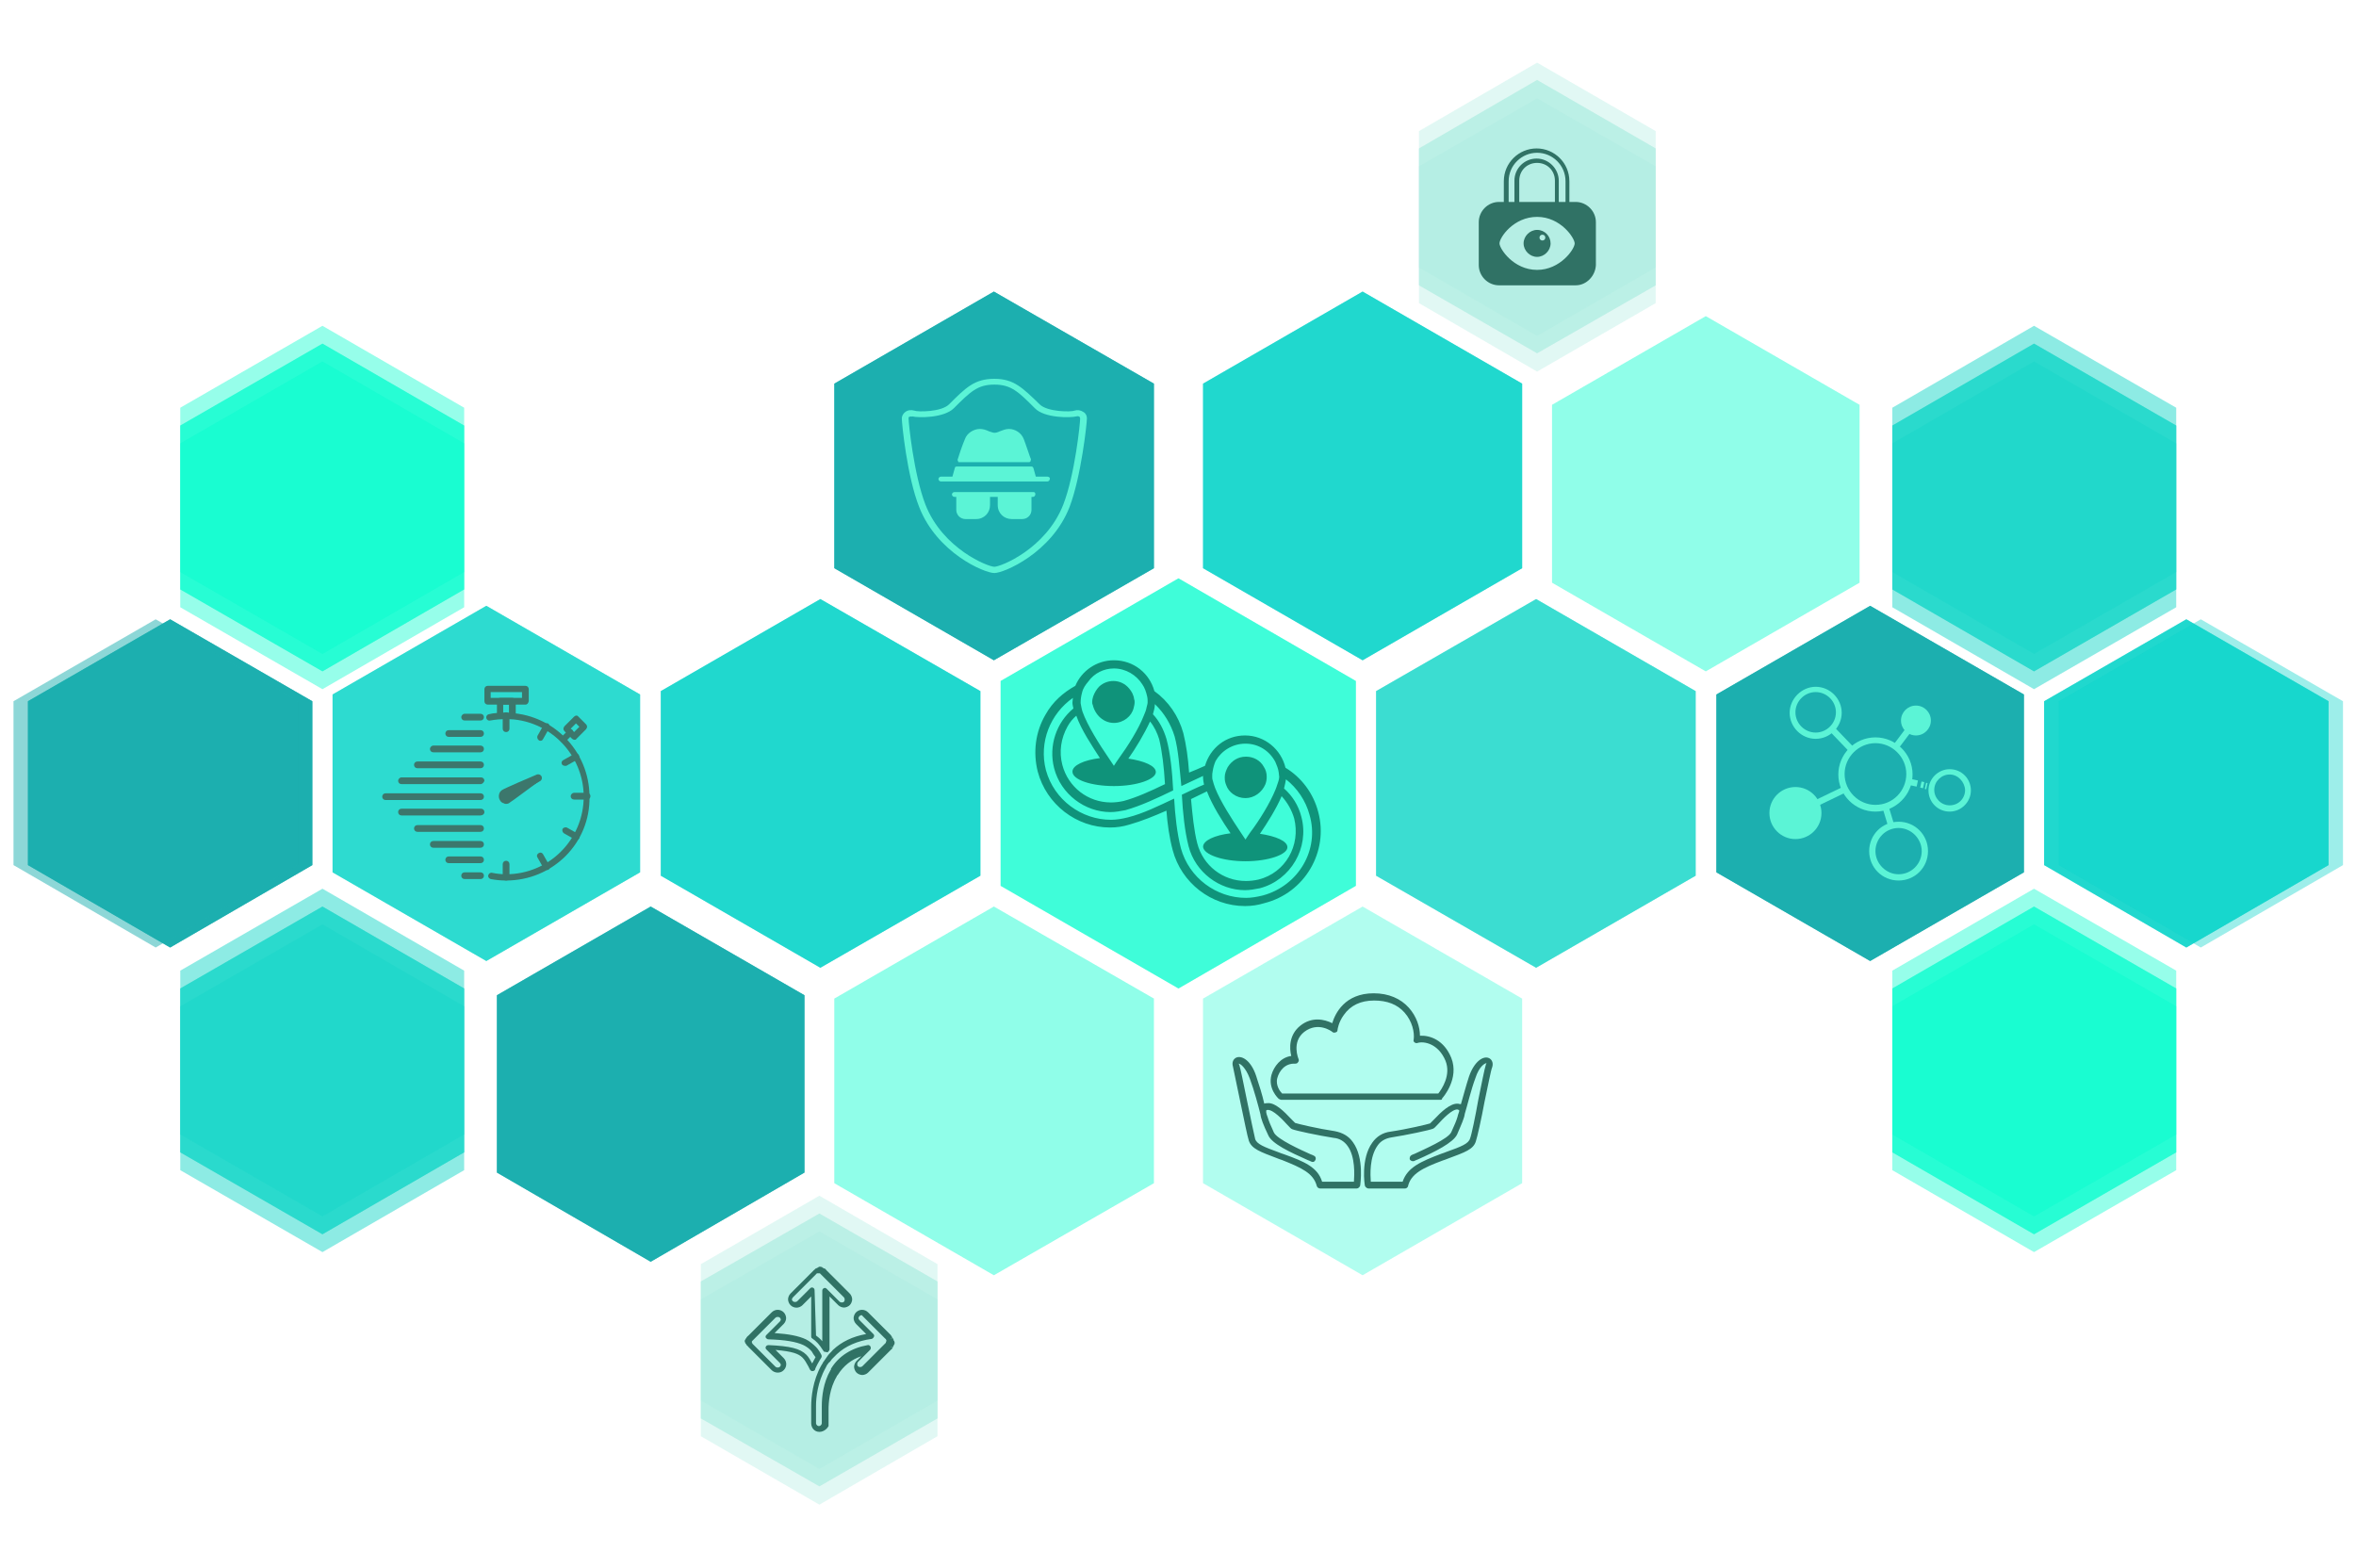 <?xml version="1.0" encoding="utf-8"?>
<!-- Generator: Adobe Illustrator 24.3.0, SVG Export Plug-In . SVG Version: 6.00 Build 0)  -->
<svg version="1.1" xmlns="http://www.w3.org/2000/svg" xmlns:xlink="http://www.w3.org/1999/xlink" x="0px" y="0px"
	 viewBox="0 0 488.8 325.4" style="enable-background:new 0 0 488.8 325.4;" xml:space="preserve">
<style type="text/css">
	.st0{opacity:0.8;fill:#0BD3C9;}
	.st1{opacity:0.7;fill:#19D8CA;}
	.st2{opacity:0.6;fill:#06FCCD;}
	.st3{fill:#1CAFAF;}
	.st4{opacity:0.3;fill:#06FCCD;}
	.st5{opacity:0.5;fill:#ABEDE0;}
	.st6{opacity:0.2;fill:#06FCCD;}
	.st7{opacity:0.8;fill:#19D8CA;}
	.st8{opacity:0.7;}
	.st9{opacity:0.5;}
	.st10{fill:#3C776C;}
	.st11{fill:#5BF4D6;}
	.st12{fill:#307265;}
	.st13{fill:#0F937A;}
</style>
<g id="Layer_1">
	<g>
		<polygon class="st0" points="483.1,179.5 483.1,145.5 453.6,128.5 424.1,145.5 424.1,179.5 453.6,196.6 		"/>
		<polygon class="st1" points="451.5,122.3 451.5,88.3 422,71.3 392.6,88.3 392.6,122.3 422,139.3 		"/>
		<polygon class="st2" points="451.5,239.1 451.5,205.1 422,188.1 392.6,205.1 392.6,239.1 422,256.1 		"/>
		<polygon class="st3" points="419.9,181 419.9,144.1 388,125.7 356.1,144.1 356.1,181 388,199.4 		"/>
		<polygon class="st4" points="385.8,120.9 385.8,84 353.9,65.6 322,84 322,120.9 353.9,139.3 		"/>
		<polygon class="st5" points="343.5,59.2 343.5,30.8 318.9,16.6 294.4,30.8 294.4,59.2 318.9,73.3 		"/>
		<polygon class="st1" points="351.8,181.7 351.8,143.4 318.7,124.3 285.5,143.4 285.5,181.7 318.7,200.8 		"/>
		<polygon class="st0" points="315.8,117.9 315.8,79.6 282.7,60.5 249.6,79.6 249.6,117.9 282.7,137 		"/>
		<polygon class="st6" points="315.8,245.5 315.8,207.2 282.7,188.1 249.6,207.2 249.6,245.5 282.7,264.6 		"/>
		<polygon class="st2" points="281.3,183.8 281.3,141.3 244.5,120 207.6,141.3 207.6,183.8 244.5,205.1 		"/>
		<polygon class="st3" points="239.4,117.9 239.4,79.6 206.2,60.5 173.1,79.6 173.1,117.9 206.2,137 		"/>
		<polygon class="st4" points="239.4,245.5 239.4,207.2 206.2,188.1 173.1,207.2 173.1,245.5 206.2,264.6 		"/>
		<polygon class="st0" points="203.4,181.7 203.4,143.4 170.2,124.3 137.1,143.4 137.1,181.7 170.2,200.8 		"/>
		<polygon class="st5" points="194.5,294.3 194.5,265.9 170,251.8 145.4,265.9 145.4,294.3 170,308.4 		"/>
		<polygon class="st3" points="166.9,243.3 166.9,206.5 135,188.1 103.1,206.5 103.1,243.3 135,261.8 		"/>
		<polygon class="st7" points="132.8,181 132.8,144.1 100.9,125.7 69,144.1 69,181 100.9,199.4 		"/>
		<polygon class="st2" points="96.3,122.3 96.3,88.3 66.9,71.3 37.4,88.3 37.4,122.3 66.9,139.3 		"/>
		<polygon class="st1" points="96.3,239.1 96.3,205.1 66.9,188.1 37.4,205.1 37.4,239.1 66.9,256.1 		"/>
		<polygon class="st3" points="64.8,179.5 64.8,145.5 35.3,128.5 5.8,145.5 5.8,179.5 35.3,196.6 		"/>
	</g>
	<g class="st8">
		<polygon class="st0" points="483.1,179.5 483.1,145.5 453.6,128.5 424.1,145.5 424.1,179.5 453.6,196.6 		"/>
		<polygon class="st1" points="451.5,122.3 451.5,88.3 422,71.3 392.6,88.3 392.6,122.3 422,139.3 		"/>
		<polygon class="st2" points="451.5,239.1 451.5,205.1 422,188.1 392.6,205.1 392.6,239.1 422,256.1 		"/>
		<polygon class="st3" points="419.9,181 419.9,144.1 388,125.7 356.1,144.1 356.1,181 388,199.4 		"/>
		<polygon class="st4" points="385.8,120.9 385.8,84 353.9,65.6 322,84 322,120.9 353.9,139.3 		"/>
		<polygon class="st5" points="343.5,59.2 343.5,30.8 318.9,16.6 294.4,30.8 294.4,59.2 318.9,73.3 		"/>
		<polygon class="st1" points="351.8,181.7 351.8,143.4 318.7,124.3 285.5,143.4 285.5,181.7 318.7,200.8 		"/>
		<polygon class="st0" points="315.8,117.9 315.8,79.6 282.7,60.5 249.6,79.6 249.6,117.9 282.7,137 		"/>
		<polygon class="st6" points="315.8,245.5 315.8,207.2 282.7,188.1 249.6,207.2 249.6,245.5 282.7,264.6 		"/>
		<polygon class="st2" points="281.3,183.8 281.3,141.3 244.5,120 207.6,141.3 207.6,183.8 244.5,205.1 		"/>
		<polygon class="st3" points="239.4,117.9 239.4,79.6 206.2,60.5 173.1,79.6 173.1,117.9 206.2,137 		"/>
		<polygon class="st4" points="239.4,245.5 239.4,207.2 206.2,188.1 173.1,207.2 173.1,245.5 206.2,264.6 		"/>
		<polygon class="st0" points="203.4,181.7 203.4,143.4 170.2,124.3 137.1,143.4 137.1,181.7 170.2,200.8 		"/>
		<polygon class="st5" points="194.5,294.3 194.5,265.9 170,251.8 145.4,265.9 145.4,294.3 170,308.4 		"/>
		<polygon class="st3" points="166.9,243.3 166.9,206.5 135,188.1 103.1,206.5 103.1,243.3 135,261.8 		"/>
		<polygon class="st7" points="132.8,181 132.8,144.1 100.9,125.7 69,144.1 69,181 100.9,199.4 		"/>
		<polygon class="st2" points="96.3,122.3 96.3,88.3 66.9,71.3 37.4,88.3 37.4,122.3 66.9,139.3 		"/>
		<polygon class="st1" points="96.3,239.1 96.3,205.1 66.9,188.1 37.4,205.1 37.4,239.1 66.9,256.1 		"/>
		<polygon class="st3" points="64.8,179.5 64.8,145.5 35.3,128.5 5.8,145.5 5.8,179.5 35.3,196.6 		"/>
	</g>
	<g class="st8">
		<polygon class="st1" points="451.5,126 451.5,92 422,75 392.6,92 392.6,126 422,143 		"/>
		<polygon class="st2" points="451.5,242.8 451.5,208.8 422,191.8 392.6,208.8 392.6,242.8 422,259.8 		"/>
		<polygon class="st5" points="343.5,62.9 343.5,34.5 318.9,20.4 294.4,34.5 294.4,62.9 318.9,77.1 		"/>
		<polygon class="st5" points="194.5,298 194.5,269.6 170,255.5 145.4,269.6 145.4,298 170,312.2 		"/>
		<polygon class="st2" points="96.3,126 96.3,92 66.9,75 37.4,92 37.4,126 66.9,143 		"/>
		<polygon class="st1" points="96.3,242.8 96.3,208.8 66.9,191.8 37.4,208.8 37.4,242.8 66.9,259.8 		"/>
	</g>
	<g class="st8">
		<polygon class="st1" points="451.5,118.7 451.5,84.6 422,67.6 392.6,84.6 392.6,118.7 422,135.7 		"/>
		<polygon class="st2" points="451.5,235.4 451.5,201.4 422,184.4 392.6,201.4 392.6,235.4 422,252.4 		"/>
		<polygon class="st5" points="343.5,55.5 343.5,27.2 318.9,13 294.4,27.2 294.4,55.5 318.9,69.7 		"/>
		<polygon class="st5" points="194.5,290.6 194.5,262.3 170,248.1 145.4,262.3 145.4,290.6 170,304.8 		"/>
		<polygon class="st2" points="96.3,118.7 96.3,84.6 66.9,67.6 37.4,84.6 37.4,118.7 66.9,135.7 		"/>
		<polygon class="st1" points="96.3,235.4 96.3,201.4 66.9,184.4 37.4,201.4 37.4,235.4 66.9,252.4 		"/>
	</g>
	<g class="st9">
		<polygon class="st0" points="486.1,179.5 486.1,145.5 456.6,128.5 427.1,145.5 427.1,179.5 456.6,196.6 		"/>
		<polygon class="st3" points="61.8,179.5 61.8,145.5 32.3,128.5 2.8,145.5 2.8,179.5 32.3,196.6 		"/>
	</g>
</g>
<g id="icon">
	<g>
		<g>
			<path class="st10" d="M99.7,166H80c-0.4,0-0.7-0.3-0.7-0.7c0-0.4,0.3-0.7,0.7-0.7h19.7c0.4,0,0.7,0.3,0.7,0.7S100.1,166,99.7,166
				z"/>
			<path class="st10" d="M99.7,162.7H83.3c-0.4,0-0.7-0.3-0.7-0.7c0-0.3,0.3-0.7,0.7-0.7h16.5c0.4,0,0.7,0.3,0.7,0.7
				C100.4,162.3,100.1,162.7,99.7,162.7z"/>
			<path class="st10" d="M99.7,159.4H86.6c-0.4,0-0.7-0.3-0.7-0.7c0-0.4,0.3-0.7,0.7-0.7h13.1c0.4,0,0.7,0.3,0.7,0.7
				C100.4,159.1,100.1,159.4,99.7,159.4z"/>
			<path class="st10" d="M99.7,156.1h-9.8c-0.4,0-0.7-0.3-0.7-0.7c0-0.3,0.3-0.7,0.7-0.7h9.8c0.4,0,0.7,0.3,0.7,0.7
				C100.4,155.8,100.1,156.1,99.7,156.1z"/>
			<path class="st10" d="M99.7,152.9h-6.6c-0.4,0-0.7-0.3-0.7-0.7c0-0.4,0.3-0.7,0.7-0.7h6.6c0.4,0,0.7,0.3,0.7,0.7
				S100.1,152.9,99.7,152.9z"/>
			<path class="st10" d="M99.7,149.5h-3.3c-0.4,0-0.7-0.3-0.7-0.7c0-0.3,0.3-0.7,0.7-0.7h3.3c0.4,0,0.7,0.3,0.7,0.7
				C100.4,149.2,100.1,149.5,99.7,149.5z"/>
			<path class="st10" d="M99.7,169.2H83.3c-0.4,0-0.7-0.3-0.7-0.7s0.3-0.7,0.7-0.7h16.5c0.4,0,0.7,0.3,0.7,0.7
				S100.1,169.2,99.7,169.2z"/>
			<path class="st10" d="M99.7,172.6H86.6c-0.4,0-0.7-0.3-0.7-0.7c0-0.4,0.3-0.7,0.7-0.7h13.1c0.4,0,0.7,0.3,0.7,0.7
				C100.4,172.3,100.1,172.6,99.7,172.6z"/>
			<path class="st10" d="M99.7,175.9h-9.8c-0.4,0-0.7-0.3-0.7-0.7c0-0.4,0.3-0.7,0.7-0.7h9.8c0.4,0,0.7,0.3,0.7,0.7
				S100.1,175.9,99.7,175.9z"/>
			<path class="st10" d="M99.7,179.1h-6.6c-0.4,0-0.7-0.3-0.7-0.7s0.3-0.7,0.7-0.7h6.6c0.4,0,0.7,0.3,0.7,0.7
				S100.1,179.1,99.7,179.1z"/>
			<path class="st10" d="M99.7,182.4h-3.3c-0.4,0-0.7-0.3-0.7-0.7c0-0.4,0.3-0.7,0.7-0.7h3.3c0.4,0,0.7,0.3,0.7,0.7
				S100.1,182.4,99.7,182.4z"/>
		</g>
		<g>
			<path class="st10" d="M105,182.7c-1.1,0-2.1-0.1-3.2-0.3c-0.3-0.1-0.6-0.4-0.5-0.8c0.1-0.3,0.4-0.6,0.8-0.5
				c1,0.2,1.9,0.3,2.9,0.3c8.9,0,16.1-7.2,16.1-16.1c0-8.8-7.2-16.1-16.1-16.1c-1.1,0-2.2,0.1-3.3,0.3c-0.3,0.1-0.7-0.1-0.8-0.5
				c-0.1-0.3,0.1-0.7,0.5-0.8c1.1-0.3,2.3-0.3,3.5-0.3c9.6,0,17.4,7.8,17.4,17.4C122.5,174.9,114.7,182.7,105,182.7z"/>
			<path class="st10" d="M105,151.9c-0.4,0-0.7-0.3-0.7-0.7v-2.7c0-0.4,0.3-0.7,0.7-0.7c0.4,0,0.7,0.3,0.7,0.7v2.7
				C105.7,151.6,105.4,151.9,105,151.9z"/>
			<path class="st10" d="M105,182.7c-0.4,0-0.7-0.3-0.7-0.7v-2.7c0-0.4,0.3-0.7,0.7-0.7c0.4,0,0.7,0.3,0.7,0.7v2.7
				C105.7,182.4,105.4,182.7,105,182.7z"/>
			<path class="st10" d="M113.4,180.5c-0.2,0-0.5-0.1-0.6-0.3l-1.3-2.3c-0.2-0.3-0.1-0.7,0.3-0.9c0.3-0.2,0.7-0.1,0.9,0.3l1.3,2.3
				c0.2,0.3,0.1,0.7-0.3,0.9C113.7,180.5,113.5,180.5,113.4,180.5z"/>
			<path class="st10" d="M119.6,174.3c-0.1,0-0.2,0-0.3-0.1l-2.3-1.3c-0.3-0.2-0.4-0.6-0.3-0.9c0.2-0.3,0.6-0.4,0.9-0.3l2.3,1.3
				c0.3,0.2,0.4,0.6,0.3,0.9C120,174.2,119.8,174.3,119.6,174.3z"/>
			<path class="st10" d="M121.8,165.9h-2.7c-0.4,0-0.7-0.3-0.7-0.7c0-0.3,0.3-0.7,0.7-0.7h2.7c0.4,0,0.7,0.3,0.7,0.7
				C122.5,165.6,122.2,165.9,121.8,165.9z"/>
			<path class="st10" d="M117.2,158.9c-0.2,0-0.5-0.1-0.6-0.3c-0.2-0.3-0.1-0.7,0.3-0.9l2.3-1.3c0.3-0.2,0.7-0.1,0.9,0.3
				s0.1,0.7-0.3,0.9l-2.3,1.3C117.5,158.9,117.4,158.9,117.2,158.9z"/>
			<path class="st10" d="M112.1,153.7c-0.1,0-0.2,0-0.3-0.1c-0.3-0.2-0.4-0.6-0.3-0.9l1.3-2.3c0.2-0.3,0.6-0.4,0.9-0.3
				c0.3,0.2,0.4,0.6,0.3,0.9l-1.3,2.3C112.5,153.7,112.3,153.7,112.1,153.7z"/>
			<path class="st10" d="M105,165.9c-0.2,0-0.5-0.1-0.6-0.3c-0.2-0.3-0.1-0.7,0.3-0.9l6.7-3.8c0.3-0.2,0.7-0.1,0.9,0.3
				c0.2,0.3,0.1,0.7-0.3,0.9l-6.7,3.8C105.3,165.9,105.2,165.9,105,165.9z"/>
			<path class="st10" d="M105,166.8c-0.1,0-0.3,0-0.4-0.1c-0.4-0.1-0.7-0.3-0.9-0.7c-0.4-0.7-0.2-1.7,0.5-2.1c0.4-0.3,6-2.7,7.2-3.2
				c0.3-0.1,0.7,0,0.9,0.3c0.2,0.3,0.1,0.7-0.2,0.9c-1,0.7-5.9,4.4-6.3,4.6C105.6,166.7,105.3,166.8,105,166.8z M106.6,164.4
				c-0.9,0.4-1.5,0.7-1.6,0.7c-0.1,0.1-0.1,0.1-0.1,0.2c0,0.1,0.1,0.1,0.1,0.1c0,0,0.1,0,0.1,0C105.2,165.3,105.8,165,106.6,164.4z"
				/>
			<path class="st10" d="M109,146.2h-7.8c-0.4,0-0.7-0.3-0.7-0.7V143c0-0.4,0.3-0.7,0.7-0.7h7.8c0.4,0,0.7,0.3,0.7,0.7v2.5
				C109.6,145.9,109.4,146.2,109,146.2z M101.8,144.8h6.5v-1.2h-6.5V144.8z"/>
			<path class="st10" d="M106.3,149.2h-2.5c-0.4,0-0.7-0.3-0.7-0.7v-3c0-0.4,0.3-0.7,0.7-0.7h2.5c0.4,0,0.7,0.3,0.7,0.7v3
				C107,148.9,106.7,149.2,106.3,149.2z M104.4,147.9h1.2v-1.7h-1.2V147.9z"/>
			<path class="st10" d="M116.9,154.1c-0.2,0-0.3-0.1-0.5-0.2c-0.3-0.3-0.3-0.7,0-0.9l1.5-1.5c0.3-0.3,0.7-0.3,0.9,0s0.3,0.7,0,0.9
				l-1.5,1.5C117.2,154,117,154.1,116.9,154.1z"/>
			<path class="st10" d="M119.2,153.5c-0.2,0-0.3-0.1-0.5-0.2l-1.6-1.6c-0.1-0.1-0.2-0.3-0.2-0.5c0-0.2,0.1-0.3,0.2-0.5l2-2
				c0.3-0.3,0.7-0.3,0.9,0l1.6,1.6c0.1,0.1,0.2,0.3,0.2,0.5s-0.1,0.3-0.2,0.5l-2,2C119.5,153.5,119.3,153.5,119.2,153.5z
				 M118.4,151.2l0.7,0.7l1.1-1.1l-0.7-0.7L118.4,151.2z"/>
		</g>
	</g>
	<g>
		<path class="st11" d="M389.1,168.4c-4.2,0-7.7-3.4-7.7-7.7c0-4.2,3.4-7.7,7.7-7.7c4.2,0,7.7,3.4,7.7,7.7
			C396.8,164.9,393.3,168.4,389.1,168.4z M389.1,154.2c-3.5,0-6.4,2.9-6.4,6.4s2.9,6.4,6.4,6.4c3.6,0,6.4-2.9,6.4-6.4
			S392.6,154.2,389.1,154.2z"/>
		<path class="st11" d="M393.9,182.7c-3.4,0-6.1-2.7-6.1-6.1c0-3.4,2.7-6.1,6.1-6.1c3.4,0,6.1,2.7,6.1,6.1
			C400,180,397.3,182.7,393.9,182.7z M393.9,171.8c-2.7,0-4.8,2.2-4.8,4.8s2.2,4.8,4.8,4.8c2.7,0,4.8-2.2,4.8-4.8
			S396.5,171.8,393.9,171.8z"/>
		<circle class="st11" cx="372.5" cy="168.7" r="5.4"/>
		<circle class="st11" cx="397.5" cy="149.5" r="3.1"/>
		<path class="st11" d="M404.5,168.4c-2.5,0-4.4-2-4.4-4.4s2-4.4,4.4-4.4c2.5,0,4.4,2,4.4,4.4C408.9,166.4,406.9,168.4,404.5,168.4z
			 M404.5,160.7c-1.7,0-3.2,1.4-3.2,3.2c0,1.7,1.4,3.2,3.2,3.2c1.8,0,3.2-1.4,3.2-3.2C407.6,162.2,406.2,160.7,404.5,160.7z"/>
		<path class="st11" d="M376.7,153.3c-3,0-5.4-2.5-5.4-5.4s2.5-5.4,5.4-5.4c3,0,5.4,2.5,5.4,5.4S379.7,153.3,376.7,153.3z
			 M376.7,143.6c-2.3,0-4.2,1.9-4.2,4.2s1.9,4.2,4.2,4.2c2.3,0,4.2-1.9,4.2-4.2S379,143.6,376.7,143.6z"/>
		
			<rect x="392" y="151.6" transform="matrix(0.602 -0.798 0.798 0.602 35.742 376.255)" class="st11" width="7" height="1.3"/>
		
			<rect x="391.1" y="167.4" transform="matrix(0.957 -0.29 0.29 0.957 -32.283 120.762)" class="st11" width="1.3" height="4.1"/>
		
			<rect x="371.9" y="165.6" transform="matrix(0.9 -0.435 0.435 0.9 -34.723 180.987)" class="st11" width="11.4" height="1.3"/>
		
			<rect x="381.5" y="150.4" transform="matrix(0.721 -0.693 0.693 0.721 0.328 307.684)" class="st11" width="1.3" height="6"/>
		
			<rect x="396.3" y="161.4" transform="matrix(0.208 -0.978 0.978 0.208 155.509 516.829)" class="st11" width="1.3" height="1.9"/>
		
			<rect x="398" y="162.4" transform="matrix(0.209 -0.978 0.978 0.209 156.377 518.729)" class="st11" width="1.3" height="0.6"/>
		
			<rect x="398.8" y="162.8" transform="matrix(0.208 -0.978 0.978 0.208 157.171 519.859)" class="st11" width="1.3" height="0.3"/>
	</g>
	<g>
		<path class="st11" d="M206.3,118.9c-2.1,0-11.9-4.2-15.6-13.7c-2.5-6.3-3.6-17.3-3.6-18.4c0-0.5,0.3-1,0.7-1.3
			c0.5-0.4,1.2-0.5,1.9-0.3c0.7,0.3,5.6,0.3,7.2-1.3c3.5-3.5,5.3-5.3,9.4-5.3c4,0,5.8,1.8,9.4,5.3c1.6,1.6,6.6,1.6,7.2,1.3l0,0
			c0.7-0.2,1.3-0.1,1.9,0.3c0.5,0.3,0.7,0.8,0.7,1.3c0,1.1-1.2,12.1-3.6,18.4C218.2,114.7,208.3,118.9,206.3,118.9z M189,86.4
			c-0.1,0-0.3,0.1-0.4,0.1c-0.1,0.1-0.1,0.1-0.1,0.3c0,1,1.1,11.7,3.5,17.9c3.6,9.2,13,12.9,14.3,12.9s10.7-3.7,14.3-12.9
			c2.4-6.2,3.5-16.8,3.5-17.9c0-0.1-0.1-0.2-0.1-0.3c-0.1-0.1-0.4-0.2-0.7-0.1l0,0c-1.1,0.3-6.6,0.4-8.6-1.7
			c-3.4-3.4-4.9-4.9-8.4-4.9s-5,1.5-8.4,4.9c-2.1,2.1-7.6,2-8.6,1.7C189.1,86.5,189,86.4,189,86.4z"/>
		<g>
			<path class="st11" d="M217.3,98.9h-2.4l-0.5-1.8c-0.1-0.2-0.2-0.3-0.4-0.3h-15.5c-0.2,0-0.4,0.1-0.4,0.3l-0.5,1.8h-2.4
				c-0.3,0-0.5,0.3-0.5,0.5c0,0.3,0.3,0.5,0.5,0.5h22.1c0.3,0,0.5-0.3,0.5-0.5C217.9,99.1,217.6,98.9,217.3,98.9z"/>
			<path class="st11" d="M214.4,102.1h-16.4c-0.3,0-0.5,0.3-0.5,0.5c0,0.3,0.3,0.5,0.5,0.5h0.4v2.7c0,1.1,0.9,1.9,1.9,1.9h2.2
				c1.7,0,2.9-1.3,2.9-2.9v-1.7h1.6v1.7c0,1.7,1.3,2.9,2.9,2.9h2.2c1.1,0,1.9-0.9,1.9-1.9v-2.7h0.3c0.3,0,0.5-0.3,0.5-0.5
				S214.8,102.1,214.4,102.1z"/>
			<path class="st11" d="M199,95.9h14.5c0.1,0,0.3-0.1,0.3-0.2s0.1-0.3,0.1-0.4c-0.1-0.1-1.1-3.2-1.5-4.2c-0.5-1.3-1.8-2.1-3.1-2.1
				c-0.7,0-1.3,0.3-1.9,0.5c-0.4,0.2-0.8,0.3-1.1,0.3s-0.7-0.2-1.1-0.3c-0.6-0.3-1.3-0.5-1.9-0.5c-1.3,0-2.7,0.9-3.1,2.1
				c-0.5,1.1-1.5,4.1-1.5,4.2c-0.1,0.1,0,0.3,0.1,0.4C198.7,95.8,198.8,95.9,199,95.9z"/>
		</g>
	</g>
	<g>
		<g>
			<path class="st12" d="M281.5,246.6h-7.6c-0.3,0-0.6-0.2-0.7-0.5c-0.7-2.7-3.2-3.8-7.2-5.4c-0.4-0.1-0.8-0.3-1.1-0.4
				c-3.4-1.3-5.2-1.9-5.8-3.6c-0.3-0.9-1-4.4-1.8-8.2c-0.7-3.2-1.3-6.4-1.5-7.2c-0.3-1,0.2-1.7,0.8-1.9c1.2-0.4,3,0.8,4,3.8
				c0.6,1.8,1.3,4,1.7,5.8c0.2-0.1,0.5-0.1,0.6-0.1c1.6-0.2,3.4,1.6,5.1,3.4c0.3,0.3,0.6,0.6,0.7,0.7c0.6,0.2,4.8,1.2,8.2,1.7
				c1.6,0.3,2.9,1,3.8,2.3c2.4,3.3,1.5,8.8,1.5,9C282.1,246.3,281.8,246.6,281.5,246.6z M274.3,245.2h6.6c0.1-1.4,0.3-5.2-1.3-7.4
				c-0.7-1-1.7-1.6-2.9-1.7c-3.2-0.5-7.9-1.5-8.6-1.8c-0.3-0.1-0.5-0.4-1.1-1c-0.9-1-2.9-3.1-4-3c-0.2,0-0.3,0.1-0.3,0.1
				c0,0.1,0,0.2,0,0.4c0.1,0.6,0.3,0.9,0.3,1c0.2,0.7,0.6,1.7,1.3,3.2c0.7,1.4,5.6,3.6,7.6,4.5c0.3,0.1,0.5,0.2,0.7,0.3
				c0.3,0.1,0.5,0.5,0.3,0.9s-0.5,0.5-0.9,0.3c-0.2-0.1-0.4-0.2-0.7-0.3c-3.6-1.6-7.5-3.4-8.2-5.2c-1-2.1-1.5-3.4-1.6-4.3
				c-0.4-1.6-1.3-5-2.2-7.4c-0.9-2.4-2-3.1-2.3-3.1c0,0.1,0,0.1,0.1,0.2c0.3,0.9,0.9,4,1.6,7.4c0.7,3.4,1.5,7.2,1.7,8
				c0.3,1.1,1.9,1.7,4.9,2.8c0.3,0.1,0.7,0.3,1.1,0.4C270.6,241,273.4,242.2,274.3,245.2z"/>
			<path class="st12" d="M291.5,246.6L291.5,246.6h-7.6c-0.3,0-0.6-0.3-0.7-0.5c-0.1-0.2-0.9-5.7,1.5-9c0.9-1.3,2.2-2.1,3.8-2.3
				c3.4-0.5,7.6-1.5,8.2-1.7c0.1-0.1,0.4-0.4,0.7-0.7c1.7-1.8,3.5-3.5,5.1-3.4c0.1,0,0.3,0.1,0.6,0.1c0.5-1.7,1.1-4,1.7-5.8
				c1.1-3.1,2.9-4.2,4-3.8c0.6,0.2,1.1,0.9,0.8,1.9c-0.3,0.7-0.9,4-1.6,7.2c-0.7,3.8-1.5,7.3-1.8,8.2c-0.5,1.7-2.3,2.3-5.8,3.6
				c-0.3,0.1-0.7,0.3-1.1,0.4c-4,1.5-6.6,2.7-7.2,5.4C292,246.4,291.8,246.6,291.5,246.6z M284.4,245.2h6.6c1-3,3.8-4.2,8-5.8
				c0.4-0.1,0.8-0.3,1.1-0.4c3.1-1.1,4.6-1.7,4.9-2.8c0.3-0.7,1.1-4.6,1.7-8c0.7-3.4,1.3-6.5,1.6-7.4c0.1-0.1,0.1-0.2,0.1-0.2
				c-0.3,0-1.5,0.6-2.3,3.1c-0.9,2.4-1.7,5.8-2.2,7.4c-0.1,0.9-0.7,2.2-1.6,4.3c-0.8,1.7-4.6,3.6-8.2,5.2c-0.3,0.1-0.5,0.2-0.7,0.3
				c-0.3,0.1-0.7,0-0.9-0.3c-0.1-0.3,0-0.7,0.3-0.9c0.2-0.1,0.4-0.2,0.7-0.3c1.9-0.9,7-3.1,7.6-4.5c0.7-1.5,1.1-2.5,1.3-3.2
				c0-0.1,0.1-0.4,0.3-1c0.1-0.2,0-0.3,0-0.4c-0.1,0-0.1,0-0.3-0.1c-1.1-0.1-3.1,2-4,3c-0.6,0.6-0.8,0.9-1.1,1
				c-0.7,0.3-5.4,1.3-8.6,1.8c-1.3,0.2-2.3,0.8-2.9,1.7C284.1,240.1,284.3,243.8,284.4,245.2z"/>
		</g>
		<path class="st12" d="M298.8,228.2h-33c-0.1,0-0.3-0.1-0.5-0.2c-0.1-0.1-2.3-2.1-1.5-5c0.5-1.7,1.9-3.6,4.1-3.9
			c-0.4-1.6-0.5-4.4,1.9-6.3s5-1.3,6.6-0.5c0.6-2,2.6-6.2,8.6-6.2c3.1,0,5.6,1.1,7.3,3c1.6,1.8,2.3,4,2.3,5.8c2.1-0.1,5,0.9,6.5,4.6
			c1.7,4.3-1.7,8.2-1.9,8.4C299.2,228.2,299,228.2,298.8,228.2z M266,226.9h32.4c0.7-0.9,2.7-3.8,1.5-6.8c-1.5-3.6-4.5-4.1-5.8-3.7
			c-0.2,0.1-0.5,0-0.6-0.1c-0.2-0.1-0.3-0.4-0.2-0.6c0.2-1.5-0.3-3.8-1.9-5.6c-1.5-1.7-3.6-2.5-6.3-2.5c-2.8,0-4.9,1-6.3,3
			c-1.1,1.5-1.3,3-1.3,3.1c0,0.3-0.2,0.5-0.4,0.5c-0.2,0.1-0.5,0.1-0.7-0.1c-0.1-0.1-2.9-2.2-5.8,0c-2.7,2.1-1.2,5.6-1.2,5.6
			c0.1,0.2,0.1,0.5-0.1,0.7c-0.1,0.2-0.3,0.3-0.6,0.3c-2.1-0.1-3.3,1.5-3.7,3C264.6,225.2,265.6,226.5,266,226.9z"/>
	</g>
	<g>
		<g>
			<path class="st12" d="M326.9,42.3H311c-2.1,0-3.7,1.7-3.7,3.7V55c0,2.1,1.7,3.7,3.7,3.7h15.9c2.1,0,3.7-1.7,3.7-3.7v-8.9
				C330.6,44,328.9,42.3,326.9,42.3z M318.9,56.5c-5.1,0-8.3-4.5-8.3-6s3.2-5.9,8.3-5.9s8.3,4.5,8.3,5.9
				C327.2,52,324,56.5,318.9,56.5z"/>
			<path class="st12" d="M326.9,59.2H311c-2.3,0-4.2-1.9-4.2-4.2v-8.9c0-2.3,1.9-4.2,4.2-4.2h15.9c2.3,0,4.2,1.9,4.2,4.2V55
				C331,57.2,329.2,59.2,326.9,59.2z M311,42.8c-1.8,0-3.3,1.5-3.3,3.3V55c0,1.8,1.5,3.3,3.3,3.3h15.9c1.8,0,3.3-1.5,3.3-3.3v-8.9
				c0-1.8-1.5-3.3-3.3-3.3H311z M318.9,56.9c-5.3,0-8.8-4.6-8.8-6.4s3.5-6.4,8.8-6.4s8.8,4.6,8.8,6.4S324.2,56.9,318.9,56.9z
				 M318.9,45c-4.9,0-7.8,4.3-7.8,5.5c0,1.1,2.9,5.5,7.8,5.5c4.8,0,7.8-4.3,7.8-5.5C326.7,49.4,323.8,45,318.9,45z"/>
		</g>
		<path class="st12" d="M323.1,42.8c-0.3,0-0.5-0.2-0.5-0.5v-4.8c0-2.1-1.6-3.7-3.7-3.7s-3.7,1.6-3.7,3.7v4.8c0,0.3-0.2,0.5-0.5,0.5
			c-0.2,0-0.5-0.2-0.5-0.5v-4.8c0-2.6,2.1-4.6,4.6-4.6s4.6,2.1,4.6,4.6v4.8C323.5,42.6,323.3,42.8,323.1,42.8z"/>
		<path class="st12" d="M325.3,42.8c-0.3,0-0.5-0.2-0.5-0.5v-4.7c0-3.3-2.7-5.9-5.9-5.9s-5.9,2.6-5.9,5.9v4.7c0,0.3-0.2,0.5-0.5,0.5
			c-0.2,0-0.5-0.2-0.5-0.5v-4.7c0-3.8,3.1-6.8,6.8-6.8s6.8,3,6.8,6.8v4.7C325.7,42.6,325.5,42.8,325.3,42.8z"/>
		<path class="st12" d="M318.9,47.7c-1.5,0-2.8,1.3-2.8,2.8c0,1.5,1.3,2.8,2.8,2.8s2.8-1.3,2.8-2.8S320.5,47.7,318.9,47.7z
			 M320,49.9c-0.3,0-0.6-0.2-0.6-0.6c0-0.3,0.2-0.6,0.6-0.6c0.3,0,0.6,0.2,0.6,0.6C320.6,49.7,320.3,49.9,320,49.9z"/>
	</g>
	<g>
		<path class="st12" d="M171.2,280.5c-0.2,0-0.4-0.1-0.4-0.3l-0.1-0.1c-0.7-1.1-1.3-1.8-2.2-2.4c-0.2-0.1-0.2-0.3-0.2-0.4v-8.3
			l-1.8,1.8l0,0c-0.7,0.7-1.8,0.7-2.5,0c-0.3-0.3-0.5-0.8-0.5-1.2c0-0.4,0.2-0.9,0.5-1.2l4.8-4.8c0,0,0,0,0.1-0.1s0.2-0.1,0.2-0.2
			c0.1,0,0.1-0.1,0.1-0.1h0.1c0.1,0,0.1-0.1,0.2-0.1s0.1-0.1,0.2-0.1l0.2,0.6l-0.2-0.6c0.1,0,0.1,0,0.1-0.1c0.2-0.1,0.4-0.1,0.7,0
			c0.1,0,0.1,0,0.1,0.1l-0.2,0.6l0.2-0.6c0.1,0,0.1,0.1,0.2,0.1c0.1,0,0.1,0.1,0.2,0.1h0.1c0.1,0,0.1,0.1,0.1,0.1
			c0.1,0.1,0.2,0.1,0.2,0.2c0,0,0,0,0.1,0.1l4.8,4.8c0.3,0.3,0.5,0.8,0.5,1.2c0,0.4-0.2,0.9-0.5,1.2c-0.3,0.3-0.8,0.5-1.2,0.5
			c-0.4,0-0.9-0.2-1.2-0.5l-1.8-1.8V280c0,0.2-0.2,0.4-0.4,0.6C171.3,280.5,171.2,280.5,171.2,280.5z M169.3,277.1
			c0.4,0.3,0.9,0.7,1.3,1.2v-10.5c0-0.2,0.1-0.4,0.3-0.5c0.2-0.1,0.4-0.1,0.6,0.1l2.7,2.7c0.2,0.2,0.7,0.2,0.9,0s0.2-0.7,0-0.9
			l-4.8-4.8l0,0c-0.1-0.1-0.1-0.1-0.1-0.1l-0.1-0.1h-0.1h-0.1c-0.1,0-0.2,0-0.2,0h-0.1h-0.1l-0.1,0.1c-0.1,0-0.1,0.1-0.1,0.1l0,0
			l-4.8,4.8c-0.1,0.1-0.2,0.3-0.2,0.4c0,0.2,0.1,0.3,0.2,0.4c0.2,0.2,0.7,0.2,0.9,0l2.7-2.7c0.2-0.2,0.4-0.2,0.6-0.1
			c0.2,0.1,0.3,0.3,0.3,0.5L169.3,277.1L169.3,277.1z M166,270.5L166,270.5L166,270.5z"/>
		<path class="st12" d="M170,297.1c-1,0-1.7-0.8-1.7-1.8v-3.5c0-1.8,0.3-5.3,2.1-8.5c0.1-0.2,0.3-0.4,0.4-0.7l0.1-0.1
			c0.1-0.1,0.1-0.2,0.2-0.3c0.2-0.3,0.4-0.6,0.7-1c0.3-0.4,0.7-0.7,1-1.1c1.8-1.7,4.1-2.8,6.9-3.3l-2.1-2.1
			c-0.3-0.3-0.5-0.8-0.5-1.2s0.2-0.9,0.5-1.2c0.7-0.7,1.8-0.7,2.5,0l4.8,4.8c0,0,0,0,0,0.1c0.1,0.1,0.1,0.2,0.2,0.2
			c0,0.1,0.1,0.1,0.1,0.1l-0.5,0.3l0.5-0.2c0,0.1,0.1,0.1,0.1,0.2s0.1,0.1,0.1,0.2v0.1c0,0.1,0.1,0.1,0.1,0.1c0,0.1,0.1,0.2,0.1,0.3
			v0.1v0.1c0,0.1,0,0.2-0.1,0.3c0,0.1,0,0.1-0.1,0.1v0.1c0,0.1-0.1,0.1-0.1,0.2s-0.1,0.1-0.1,0.2l-0.5-0.2l0.5,0.3
			c0,0.1-0.1,0.1-0.1,0.1c-0.1,0.1-0.1,0.2-0.2,0.2l0,0l-4.8,4.8c-0.3,0.3-0.8,0.5-1.2,0.5c-0.4,0-0.9-0.2-1.2-0.5
			c-0.3-0.3-0.5-0.8-0.5-1.2c0-0.4,0.2-0.9,0.5-1.2l1-1c-2.1,0.7-3.7,2-4.9,3.9l-0.1,0.1c-0.1,0.1-0.1,0.1-0.1,0.2
			c-1.5,2.5-1.7,5.4-1.7,6.9v3.4C171.7,296.3,171,297.1,170,297.1z M178.7,272.9c-0.2,0-0.3,0.1-0.4,0.2s-0.2,0.3-0.2,0.4
			s0.1,0.3,0.2,0.4l2.9,2.9c0.2,0.2,0.2,0.4,0.1,0.6c-0.1,0.2-0.2,0.3-0.4,0.4c-3,0.4-5.5,1.5-7.3,3.2c-0.3,0.3-0.6,0.6-1,1
			c-0.2,0.3-0.4,0.6-0.7,0.8c-0.1,0.1-0.1,0.2-0.2,0.3l-0.1,0.1c-0.1,0.2-0.2,0.4-0.3,0.6c-1.7,3-2,6.3-2,7.9v3.6
			c0,0.3,0.3,0.6,0.6,0.6c0.3,0,0.6-0.3,0.6-0.6v-3.5c0-2,0.3-4.9,1.8-7.5c0.1-0.1,0.1-0.1,0.1-0.2v-0.1c1.6-2.6,4.2-4.3,7.6-4.9
			c0.2-0.1,0.5,0.1,0.6,0.3c0.1,0.2,0.1,0.5-0.1,0.7l-2.5,2.5c-0.2,0.2-0.2,0.7,0,0.9c0.2,0.2,0.7,0.2,0.9,0l4.8-4.8l0,0
			c0,0,0.1-0.1,0.1-0.1v-0.1v-0.1l0.1-0.1c0-0.1,0-0.1,0-0.1l0,0l0,0l0,0c0-0.1,0-0.1,0-0.1l-0.1-0.2V278v-0.1
			c0-0.1-0.1-0.1-0.1-0.1l0,0l-4.8-4.8C179,272.9,178.8,272.9,178.7,272.9z"/>
		<path class="st12" d="M161.3,284.8c-0.4,0-0.9-0.2-1.2-0.5l-4.8-4.8c0,0,0,0-0.1-0.1s-0.1-0.2-0.2-0.2c0-0.1-0.1-0.1-0.1-0.1
			c-0.1-0.1-0.1-0.1-0.1-0.2c0-0.1,0-0.1-0.1-0.1c-0.1-0.1-0.1-0.2-0.1-0.2c0-0.1-0.1-0.2-0.1-0.3s0-0.2,0.1-0.3
			c0-0.1,0.1-0.1,0.1-0.2c0-0.1,0.1-0.1,0.1-0.1c0.1-0.1,0.1-0.2,0.1-0.2c0,0,0-0.1,0.1-0.1c0.1-0.1,0.1-0.2,0.2-0.2
			c0,0,0,0,0.1-0.1l4.8-4.8c0.7-0.7,1.8-0.7,2.5,0c0.3,0.3,0.5,0.8,0.5,1.2s-0.2,0.9-0.5,1.2l-1.9,1.9c3,0.2,5,0.6,6.5,1.3
			c0.8,0.4,1.5,1,2.1,1.6c0.4,0.4,0.8,1,1.1,1.6c0.1,0.2,0.1,0.4,0,0.6c-0.4,0.6-1.3,2.2-1.3,2.5c-0.1,0.2-0.3,0.3-0.6,0.3
			c-0.2,0-0.4-0.2-0.5-0.4s-0.2-0.4-0.3-0.6c-0.4-0.7-0.7-1.3-1.2-1.8c-0.8-0.8-2.1-1.3-5.6-1.6l1.7,1.7c0.7,0.7,0.7,1.8,0,2.5
			C162.2,284.7,161.8,284.8,161.3,284.8z M156.1,278.8l4.8,4.8c0.2,0.2,0.7,0.2,0.9,0c0.1-0.1,0.2-0.3,0.2-0.4s-0.1-0.3-0.2-0.4
			L159,280c-0.2-0.2-0.2-0.4-0.1-0.6c0.1-0.2,0.3-0.3,0.6-0.3c4.4,0.2,6.5,0.7,7.8,2c0.5,0.5,0.8,1.1,1.2,1.8
			c0.2-0.4,0.5-0.9,0.7-1.3c-0.3-0.4-0.6-0.8-0.8-1.2c-0.5-0.6-1.1-1-1.7-1.3c-1.5-0.7-3.8-1.1-7.3-1.2c-0.2,0-0.4-0.2-0.5-0.3
			c-0.1-0.2-0.1-0.4,0.1-0.6l2.8-2.8c0.1-0.1,0.2-0.3,0.2-0.4s-0.1-0.3-0.2-0.4c-0.2-0.2-0.7-0.2-0.9,0l-4.8,4.8l0,0l-0.1,0.1v0.1
			L156,278v0.1c0,0.1,0,0.1,0,0.1c0,0.1,0,0.1,0,0.1s0,0.1,0,0.1v0.1c0,0.1,0,0.1,0,0.1s0,0.1,0.1,0.1v0.1
			C156,278.7,156,278.7,156.1,278.8C156.1,278.7,156.1,278.7,156.1,278.8z M155.9,278.6L155.9,278.6L155.9,278.6z"/>
	</g>
	<g>
		<path class="st13" d="M273.5,168.5c-1-3.9-3.5-7.2-6.8-9.2c-0.9-3.8-4.3-6.7-8.4-6.7c-4,0-7.2,2.6-8.3,6.3c-1.1,0.5-2.3,1-3.3,1.4
			c-0.2-3-0.6-5.8-1.2-8.2c-1-3.6-3.1-6.6-6-8.7c-1-3.7-4.3-6.4-8.4-6.4c-3.6,0-6.7,2.2-8,5.3c-2.5,1.4-4.7,3.3-6.2,6
			c-2.1,3.6-2.6,7.8-1.6,11.8c1.8,6.8,8,11.6,15,11.6c1.4,0,2.7-0.2,4-0.6c2.5-0.7,5.2-1.8,7.7-2.9c0.2,2.7,0.6,5.6,1.3,8.2
			c1.8,6.8,8,11.6,15,11.6c1.4,0,2.7-0.2,4-0.6C270.7,185.3,275.7,176.7,273.5,168.5z M258.4,154.3c2.7,0,5,1.5,6.2,3.8
			c0.3,0.7,0.6,1.4,0.7,2.2c0,0.3,0.1,0.6,0.1,0.9s-0.1,0.7-0.2,1c-0.2,0.5-0.3,1-0.6,1.7c-1.1,2.7-3.3,6.3-5.2,8.8
			c-0.4,0.6-0.7,1-1,1.5c-0.3-0.5-0.7-1-1-1.5c-1.8-2.7-4.2-6.4-5.3-9.2c-0.2-0.6-0.4-1.1-0.5-1.6c-0.1-0.2-0.1-0.6-0.1-0.8
			c0-0.4,0-0.7,0.1-1.1c0.1-0.7,0.3-1.4,0.6-2.1C253.4,155.8,255.7,154.3,258.4,154.3z M258.4,178.7c4.8,0,8.7-1.4,8.7-2.9
			c0-1.3-2.4-2.3-5.7-2.8c1.5-2.2,3.4-5.2,4.5-7.8c1.2,1.3,2.1,2.9,2.6,4.6c1.4,5.6-1.8,11.3-7.4,12.7c-0.9,0.2-1.8,0.3-2.6,0.3
			c-4.8,0-8.9-3.2-10.1-7.8c-0.7-2.7-1-6-1.3-9.2c1.2-0.6,2.3-1.1,3.3-1.6c1.1,2.9,3.2,6.2,4.9,8.7c-3.3,0.4-5.7,1.5-5.7,2.8
			C249.7,177.3,253.6,178.7,258.4,178.7z M231.1,138.7c2.5,0,4.7,1.4,5.9,3.3c0.5,0.7,0.8,1.6,1,2.5c0.1,0.4,0.1,0.8,0.1,1.2
			c0,0.3-0.1,0.6-0.2,1c-0.1,0.6-0.3,1.1-0.6,1.8c-1.1,2.8-3.3,6.3-5.2,8.9c-0.4,0.6-0.7,1-1,1.5c-0.3-0.5-0.7-1-1-1.5
			c-2-2.9-4.5-6.9-5.5-9.7c-0.2-0.6-0.3-1.3-0.4-1.8c0,0,0,0,0-0.1c0-0.7,0.1-1.4,0.3-2.1c0.2-0.9,0.7-1.6,1.3-2.3
			C227,139.7,229,138.7,231.1,138.7z M231.1,163.1c4.8,0,8.7-1.4,8.7-2.9c0-1.3-2.4-2.3-5.7-2.8c1.5-2.1,3.3-5.1,4.5-7.7
			c0.9,1.1,1.5,2.4,1.9,3.7c0.6,2.5,1,5.8,1.2,9.3c-3.1,1.5-6,2.8-8.6,3.5c-0.9,0.2-1.8,0.3-2.6,0.3c-4.8,0-8.9-3.2-10.1-7.8
			c-0.7-2.7-0.3-5.5,1.1-8c0.5-0.9,1.1-1.6,1.8-2.2c1,2.9,3.3,6.3,4.9,8.8c-3.3,0.4-5.7,1.5-5.7,2.8
			C222.5,161.8,226.4,163.1,231.1,163.1z M262,185.8c-1.2,0.3-2.4,0.5-3.5,0.5c-6.1,0-11.8-4.1-13.5-10.3c-0.8-3.1-1.2-6.8-1.4-10.3
			c-3.2,1.5-6.4,3.1-9.6,3.9c-1.2,0.3-2.4,0.5-3.5,0.5c-6.1,0-11.8-4.1-13.5-10.3c-1.5-5.8,0.9-11.7,5.6-15c0,0.3-0.1,0.6-0.1,1
			s0.1,0.7,0.2,1.2c-3.5,2.9-5.2,7.7-4,12.4c1.4,5.4,6.4,9.1,11.7,9.1c1,0,2.1-0.2,3.1-0.4c3.2-0.9,6.6-2.5,9.9-4.1l0,0
			c-0.2-4-0.6-7.8-1.4-10.7c-0.6-2-1.5-3.7-2.8-5.1c0.2-0.7,0.4-1.4,0.4-2.1c1.9,1.8,3.3,4.1,4.1,6.7c0.8,2.9,1,6.5,1.4,10.3
			c1.5-0.7,3-1.4,4.5-2.1c0,0.2,0,0.2,0,0.4c0,0.4,0.1,0.9,0.2,1.4c-1.5,0.6-3.1,1.4-4.6,2.1c0.2,3.7,0.6,7.6,1.4,10.7
			c1.4,5.4,6.4,9.1,11.7,9.1c1,0,2.1-0.2,3.1-0.4c6.4-1.7,10.3-8.4,8.6-14.8c-0.6-2.4-1.9-4.4-3.6-5.9c0.2-0.7,0.3-1.4,0.4-1.9
			c2.3,1.8,4.1,4.4,4.9,7.4C273.8,176.3,269.4,183.8,262,185.8z"/>
		<path class="st13" d="M258.4,165.6c1.8,0,3.4-1.2,4.1-2.8c0.2-0.5,0.3-1,0.3-1.5c0-0.1,0-0.1,0-0.2c0-0.7-0.2-1.4-0.6-2
			c-0.7-1.3-2.1-2.1-3.7-2.1c-1.7,0-3,0.9-3.8,2.2c-0.3,0.6-0.6,1.3-0.6,2c0,0.1,0,0.1,0,0.2c0,0.6,0.1,1,0.3,1.5
			C254.9,164.4,256.5,165.6,258.4,165.6z"/>
		<path class="st13" d="M231.1,150c2,0,3.7-1.4,4.1-3.1c0.1-0.4,0.2-0.8,0.2-1.2c0-0.2,0-0.4-0.1-0.6c-0.1-0.9-0.5-1.6-1-2.2
			c-0.8-1-2-1.6-3.3-1.6c-1.1,0-2.1,0.4-2.9,1.1c-0.6,0.6-1,1.3-1.3,2.1c-0.1,0.4-0.2,0.7-0.2,1.1c0,0.2,0,0.5,0.1,0.6
			C227.2,148.4,229,150,231.1,150z"/>
	</g>
</g>
</svg>
